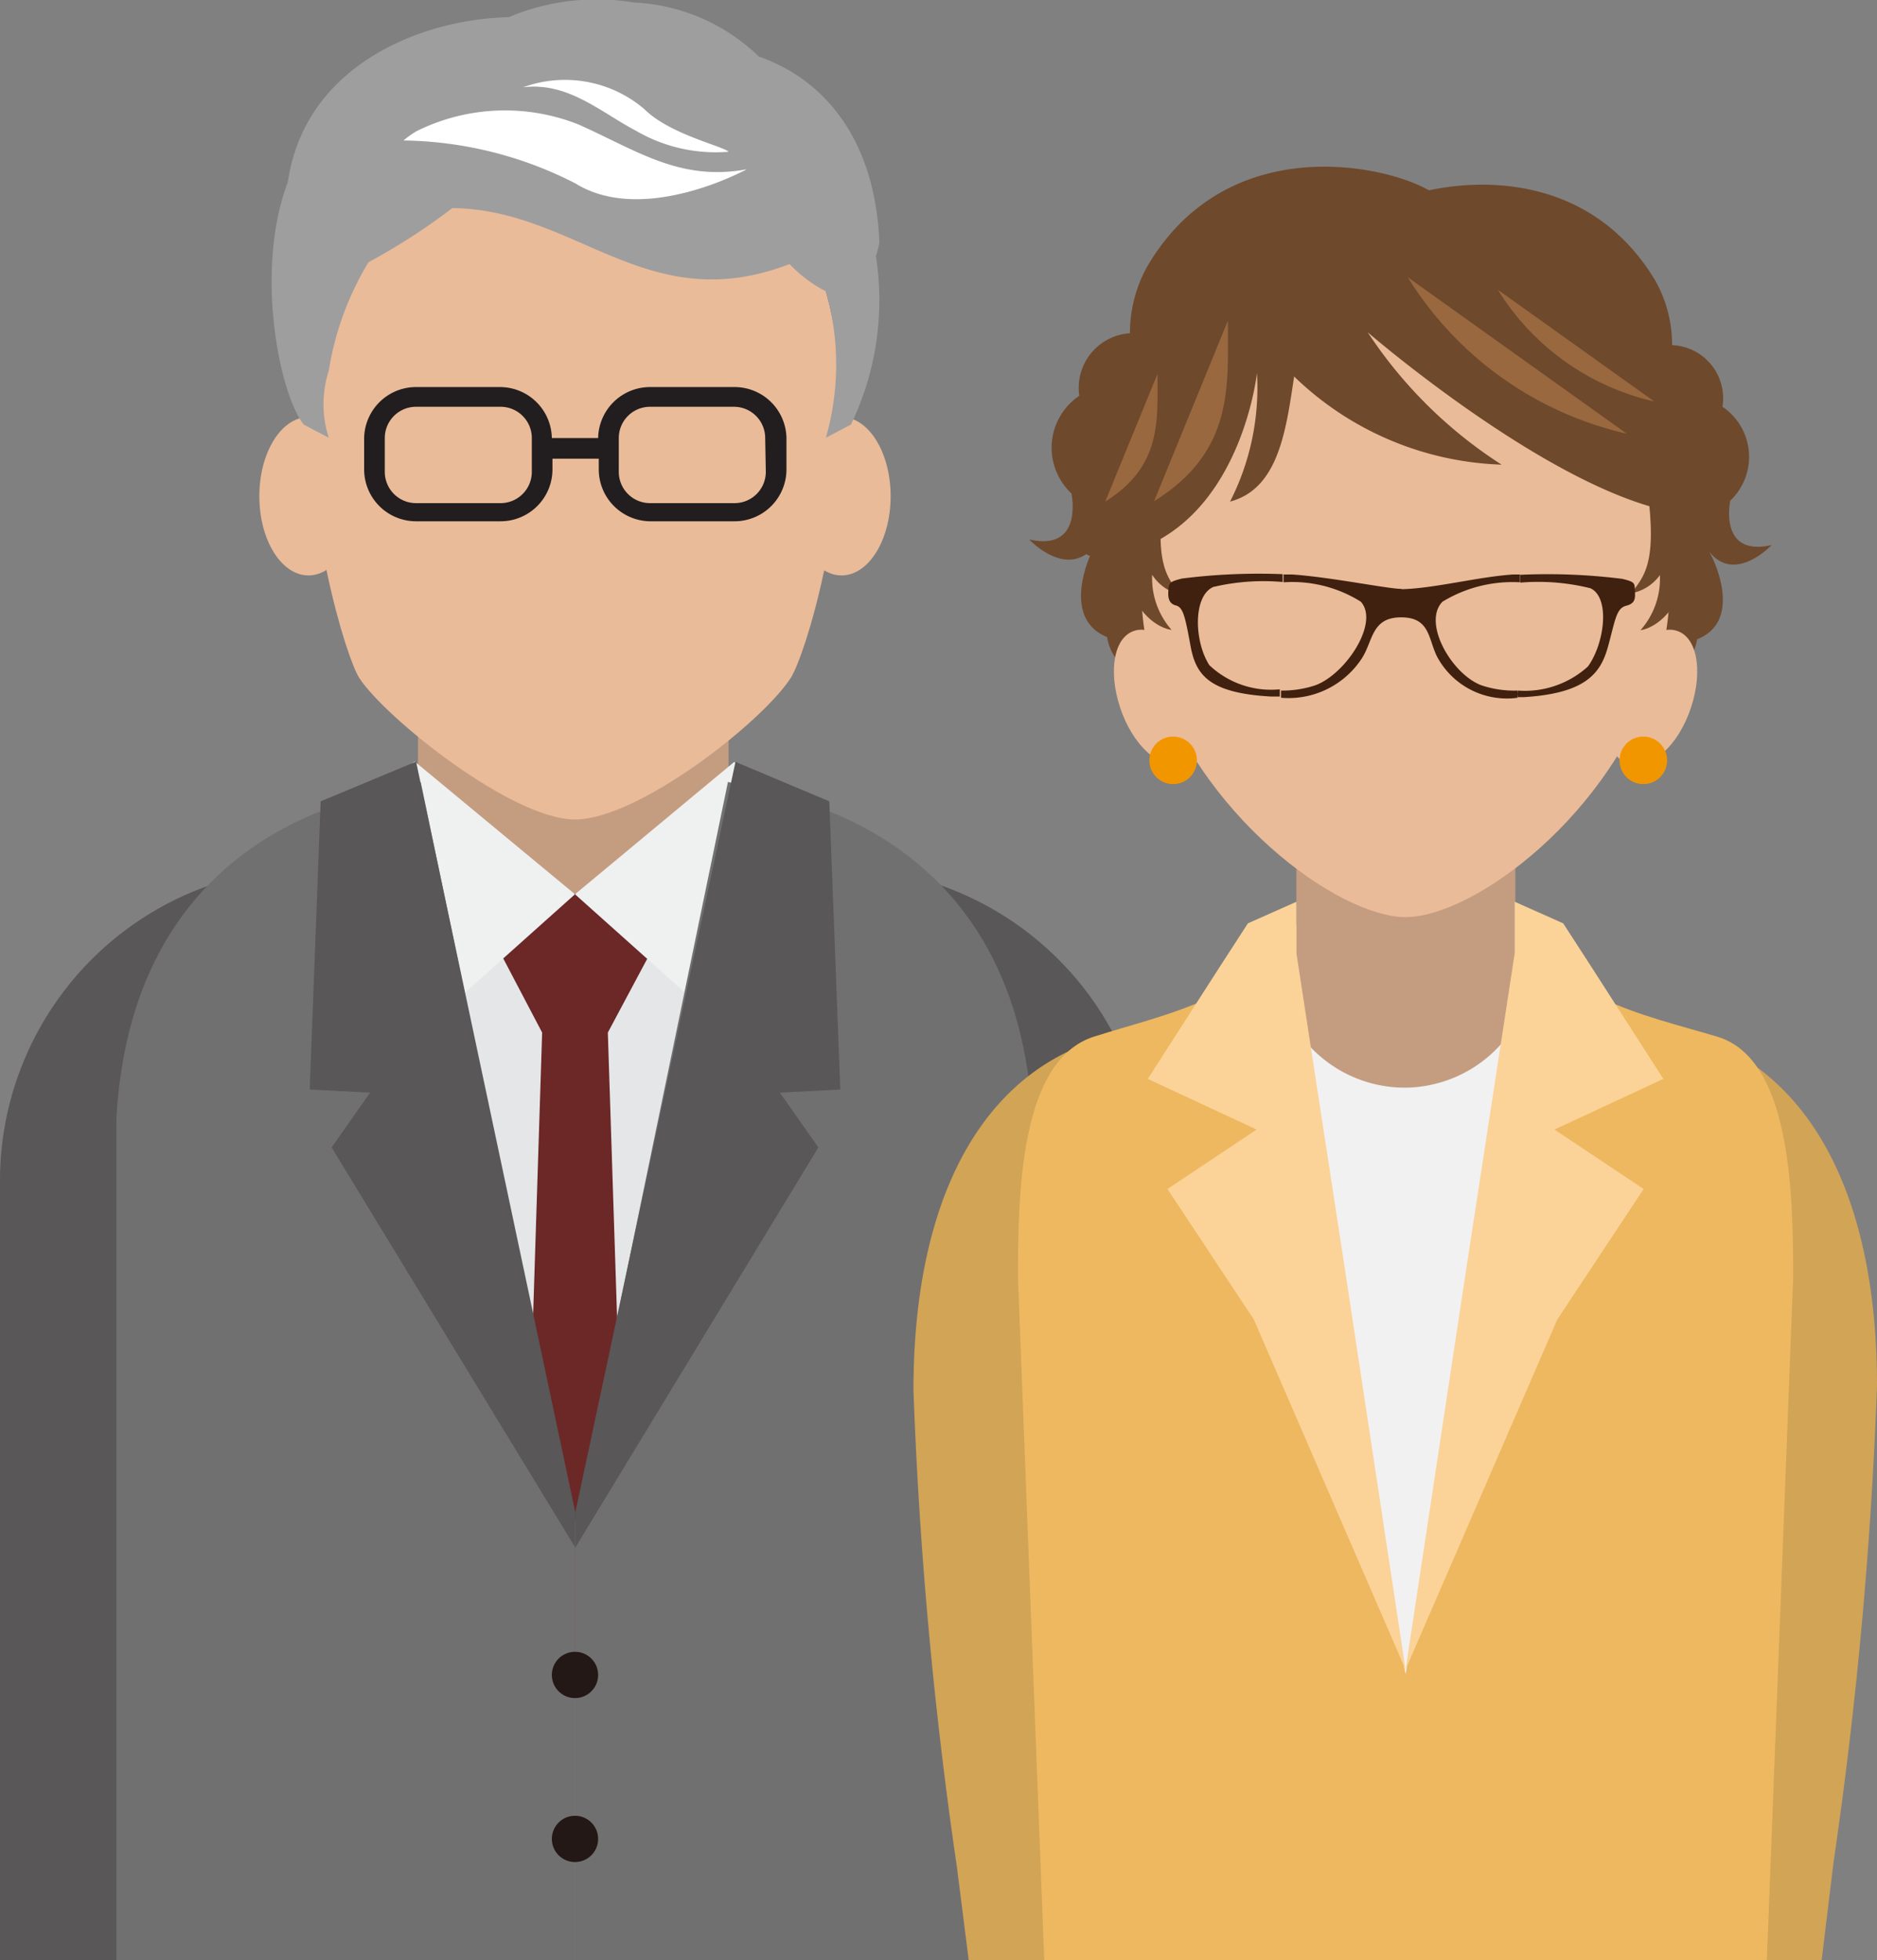 <svg xmlns="http://www.w3.org/2000/svg" viewBox="0 0 60 62.64"><rect x="0" y="0" width="60" height="62.64" fill="#808080" stroke="none"/><defs><style>.cls-1{fill:#e5e6e7;}.cls-17,.cls-2{fill:#c49d81;}.cls-3{fill:#6c2727;}.cls-4{fill:#eff0f0;}.cls-5{fill:#b0a58d;}.cls-10,.cls-6{fill:#eabb99;}.cls-7{fill:#595757;}.cls-8{fill:#717071;}.cls-9{fill:#231815;}.cls-10,.cls-14,.cls-15,.cls-17,.cls-19,.cls-22{fill-rule:evenodd;}.cls-11{fill:#9e9e9f;}.cls-12{fill:#221e1f;}.cls-13{fill:#fff;}.cls-14{fill:#d2a456;}.cls-15{fill:#eeb860;}.cls-16{fill:#6e492c;}.cls-18{fill:#f1f1f1;}.cls-19{fill:#fbd398;}.cls-20{fill:#f29600;}.cls-21{fill:#99683f;}.cls-22{fill:#40210f;}</style></defs><title>kakuteishinkoku-icon</title><g id="レイヤー_2" data-name="レイヤー 2"><g id="コンテンツ"><rect class="cls-1" x="10.77" y="28.62" width="15.22" height="24.44"/><rect class="cls-2" x="13.36" y="18.63" width="9.93" height="9.96"/><path class="cls-3" d="M21.8,28.56H15L17.33,33,16.7,52.73c.54,0,1.08.05,1.63.05s1.16,0,1.74-.06L19.43,33Z"/><polygon class="cls-4" points="13.26 24.34 13.26 24.34 8.33 27.58 13 33.39 18.38 28.58 13.26 24.34"/><polygon class="cls-4" points="23.47 24.35 23.47 24.35 28.43 27.58 23.76 33.39 18.38 28.58 23.47 24.35"/><path class="cls-5" d="M18.38,62.64"/><ellipse class="cls-6" cx="9.86" cy="15.86" rx="1.57" ry="2.53"/><ellipse class="cls-6" cx="26.9" cy="15.86" rx="1.57" ry="2.53"/><path class="cls-7" d="M15.65,62.64H0V37.7a10,10,0,0,1,6.77-9.43,35.29,35.29,0,0,1,3.62-.93l5.26,22.76Z"/><path class="cls-7" d="M21.11,62.64H36.76V37.7A10,10,0,0,0,30,28.27a35.29,35.29,0,0,0-3.62-.93L21.11,50.09Z"/><path class="cls-8" d="M18.38,62.64H3.72V35.77C4,30.63,6.46,27.51,10.06,26a30.51,30.51,0,0,1,3.39-1l4.93,23.61Z"/><polygon class="cls-7" points="13.3 24.34 10.25 25.61 9.9 34.82 11.83 34.92 10.6 36.67 18.39 49.46 18.39 48.33 13.3 24.34"/><path class="cls-8" d="M18.38,62.64H33V35.77c-.26-5.14-2.74-8.26-6.34-9.78a30.51,30.51,0,0,0-3.39-1L18.38,48.64Z"/><polygon class="cls-7" points="23.51 24.35 26.51 25.61 26.86 34.82 24.93 34.92 26.16 36.67 18.39 49.46 18.39 48.33 23.51 24.35"/><circle class="cls-9" cx="18.38" cy="53.53" r="0.74"/><circle class="cls-9" cx="18.38" cy="58.77" r="0.74"/><path class="cls-10" d="M18.38,3.66c-12.51,0-7.71,16.74-6.9,18s4.88,4.53,6.9,4.53,6-3.12,6.9-4.53S30.89,3.66,18.38,3.66Z"/><path class="cls-11" d="M28,8.19a3.33,3.33,0,0,0,.11-.44c-.15-3.66-2.1-5.34-3.85-5.94a6.15,6.15,0,0,0-4-1.73,7.22,7.22,0,0,0-4,.47C13.6.6,9.76,2,9.2,5.82c-1.08,2.86-.25,6.81.51,7.75l.8.42a3.48,3.48,0,0,1,0-2.14,9.58,9.58,0,0,1,1.27-3.47,20.12,20.12,0,0,0,2.68-1.73c4,.05,6.21,3.54,10.78,1.79a4.23,4.23,0,0,0,1.16.87,8.5,8.5,0,0,1,0,4.68l.8-.42A9.15,9.15,0,0,0,28,8.19Z"/><path class="cls-12" d="M23.46,12.37H20.78A1.66,1.66,0,0,0,19.12,14v0H17.64v0A1.66,1.66,0,0,0,16,12.37H13.3A1.66,1.66,0,0,0,11.64,14v1a1.66,1.66,0,0,0,1.66,1.66H16a1.66,1.66,0,0,0,1.66-1.66v-.34h1.48v.34a1.66,1.66,0,0,0,1.66,1.66h2.68a1.66,1.66,0,0,0,1.66-1.66V14A1.66,1.66,0,0,0,23.46,12.37ZM17,15.08a1,1,0,0,1-1,1H13.3a1,1,0,0,1-1-1V14a1,1,0,0,1,1-1H16a1,1,0,0,1,1,1Zm7.48,0a1,1,0,0,1-1,1H20.78a1,1,0,0,1-1-1V14a1,1,0,0,1,1-1h2.68a1,1,0,0,1,1,1Z"/><path class="cls-13" d="M12.9,4.49a2.63,2.63,0,0,1,.42-.3,6.36,6.36,0,0,1,5.2-.2c1.87.84,3.23,1.81,5.35,1.42,0,0-3.29,1.81-5.48.45A12.35,12.35,0,0,0,12.9,4.49Z"/><path class="cls-13" d="M16.72,2.79c1.45-.18,2.51.82,3.63,1.4a5.05,5.05,0,0,0,2.94.66c-.18-.18-1.89-.56-2.69-1.36a3.91,3.91,0,0,0-3.88-.7"/><path class="cls-14" d="M34.54,33.43c-3.43,1.39-5.34,5.28-5.34,11a139.89,139.89,0,0,0,1.39,15.25l.38,3h5.1Z"/><path class="cls-14" d="M54.66,33.27c3.43,1.39,5.34,5.28,5.34,11a139.89,139.89,0,0,1-1.39,15.25l-.38,3.13h-6.1Z"/><path class="cls-15" d="M56.48,62.64l.84-21.81c0-2.78-.09-7-2.43-7.7s-5.31-1.25-6.68-4H41.65c-1.37,2.75-4.33,3.25-6.68,4s-2.43,4.92-2.43,7.7l.84,21.81Z"/><path class="cls-16" d="M40.3,22.11s-.87-2.94-.16-2.78,1-.61,1-.61c-1.24.29-.83-1.07-.83-1.07,1.83.61,2.11-2,2-3.28a5.75,5.75,0,0,1,.28-2.1,3.39,3.39,0,0,0,.36-.84c0-.06.09-.08.12-.06l.16.15a3.46,3.46,0,0,1-.9,2.31,3.27,3.27,0,0,0,1.17-.41A4.6,4.6,0,0,1,43,14.49c2-.62,1.92-3.13,1.92-3.13A3.87,3.87,0,0,1,44.09,15c3.17-.52,2.69-4.27,2.69-4.27l1.07-3.23a3.9,3.9,0,0,0-1.92-.84l.1-.3c-.6-.8-6.53-2.67-9.36,2.16a4.38,4.38,0,0,0-.55,2.13,1.75,1.75,0,0,0-1.62,2,2,2,0,0,0-.25,3.12s.4,1.87-1.35,1.47c0,0,1.2,1.3,2.1.21-.3.52-1,2.35.39,2.91a1.55,1.55,0,0,0,1.82,1.29,1.74,1.74,0,0,0,.5.79c0,.58-.15,1.23-1,1.18a1.5,1.5,0,0,0,1.65-.84,1.9,1.9,0,0,0,1-.08"/><path class="cls-16" d="M49.38,22.17s.85-2.84.15-2.68-.94-.59-.94-.59c1.21.28.81-1,.81-1-1.79.59-2.06-1.92-1.93-3.17a5.48,5.48,0,0,0-.27-2,3.26,3.26,0,0,1-.35-.81c0-.06-.09-.08-.11-.06l-.15.15a3.32,3.32,0,0,0,.88,2.23,3.22,3.22,0,0,1-1.14-.4,4.43,4.43,0,0,0,.47,1c-2-.6-1.87-3-1.87-3a3.71,3.71,0,0,0,.77,3.49c-3.1-.5-2.62-4.12-2.62-4.12L42,8a3.83,3.83,0,0,1,1.87-.81l-.1-.29c.58-.77,6.37-2.58,9.15,2.08a4.19,4.19,0,0,1,.53,2.05A1.7,1.7,0,0,1,55.06,13a1.93,1.93,0,0,1,.25,3s-.39,1.81,1.32,1.42c0,0-1.18,1.26-2,.2.29.5,1,2.27-.38,2.81a1.51,1.51,0,0,1-1.78,1.24,1.68,1.68,0,0,1-.49.76c0,.56.15,1.19.95,1.14a1.48,1.48,0,0,1-1.61-.81,1.88,1.88,0,0,1-1-.08"/><path class="cls-17" d="M41.44,26v7.87c1.75,3.29,4.89,3.38,7,0V26C48.42,21.79,41.44,21.79,41.44,26Z"/><path class="cls-10" d="M36.18,20.19c.64-.29,1.55.42,2,1.58s.34,2.34-.3,2.63-1.55-.42-2-1.58S35.54,20.48,36.18,20.19Z"/><path class="cls-10" d="M53.68,20.19c-.64-.29-1.55.42-2,1.58s-.34,2.34.3,2.63,1.55-.42,2-1.58S54.32,20.48,53.68,20.19Z"/><path class="cls-10" d="M44.93,29.31c-2.15,0-6.69-3.29-8.09-8S38.09,9.73,44.93,9.73,54.44,16.55,53,21.31,47.08,29.31,44.93,29.31Z"/><path class="cls-18" d="M44.93,53.51c1-5.45,3.14-16.9,4.14-22.22l-.09,0A4.16,4.16,0,0,1,45,34.76h-.19a4.16,4.16,0,0,1-4-3.45l-.09,0C41.79,36.61,43.92,48.06,44.93,53.51Z"/><polygon class="cls-19" points="40.08 42.17 37.32 38 40.17 36.1 36.69 34.48 38.99 30.9 39.89 29.51 41.44 28.82 41.44 30.46 42.99 40.55 44.93 53.36 40.08 42.17"/><polygon class="cls-19" points="49.78 42.17 52.54 38 49.69 36.1 53.17 34.48 50.87 30.9 49.97 29.51 48.42 28.82 48.42 30.46 46.87 40.55 44.93 53.36 49.78 42.17"/><path class="cls-16" d="M39.47,9.49A10,10,0,0,0,48,14.85a14.48,14.48,0,0,1-4.28-4.23s5.55,4.8,9.51,5.69c0,0,.84.33.84.08S52.41,11,52.41,11L48.51,8.5,41.23,8.1Z"/><path class="cls-16" d="M41.53,11.11c-.38,1.79-.34,4.43-2.21,4.92a8,8,0,0,0,.86-4.11s-.45,4.19-3.53,5.53-2.18-1.3-2.18-1.3,1.05-2.2,1.28-2.44,2-3.25,2-3.25l2-1.46Z"/><path class="cls-16" d="M37.72,19c-.37-.53-.86-.89-.49-3.46L36,15.66a7.66,7.66,0,0,0,.14,1.12l-.42.06c.16,3.17,1.73,3.29,1.73,3.29a2.49,2.49,0,0,1-.62-1.76A1.46,1.46,0,0,0,37.72,19Z"/><path class="cls-16" d="M53.73,16.78a7.67,7.67,0,0,0,.14-1.12l-1.23-.16c.37,2.56-.12,2.93-.49,3.46a1.46,1.46,0,0,0,.91-.58,2.48,2.48,0,0,1-.62,1.76S54,20,54.16,16.84Z"/><circle class="cls-20" cx="37.5" cy="24.3" r="0.76"/><circle class="cls-20" cx="52.53" cy="24.3" r="0.76"/><path class="cls-21" d="M45,8.86a11.13,11.13,0,0,0,7,5Z"/><path class="cls-21" d="M47.88,9.26a7.94,7.94,0,0,0,5,3.57Z"/><path class="cls-21" d="M39.25,10.25c0,2.09.21,4.17-2.36,5.77Z"/><path class="cls-21" d="M37,11.95c0,1.47.15,2.95-1.67,4.08Z"/><path class="cls-22" d="M48.5,22.28h.21c2-.12,2.46-.78,2.69-1.61s.26-1.23.58-1.31.29-.27.28-.5,0-.26-.4-.36a19.13,19.13,0,0,0-3.26-.13v.25a6.91,6.91,0,0,1,2.24.18c.64.3.45,1.77-.08,2.5a3,3,0,0,1-2.24.77Zm-3.7-3.46c-.44,0-2.22-.37-3.49-.46l-.28,0v.25a4.12,4.12,0,0,1,2.47.62c.6.67-.48,2.31-1.45,2.67a3.34,3.34,0,0,1-1.1.17v.23a2.8,2.8,0,0,0,2.55-1.21c.4-.57.31-1.36,1.29-1.36s.85.77,1.2,1.35a2.53,2.53,0,0,0,2.52,1.22v-.23a3.3,3.3,0,0,1-1.16-.17c-.95-.36-1.89-2-1.24-2.67a4.3,4.3,0,0,1,2.48-.62v-.25h-.23C47.22,18.44,45.83,18.81,44.8,18.83ZM41,18.35a19.46,19.46,0,0,0-3.22.14c-.39.1-.41.13-.43.36s0,.44.24.5.3.4.47,1.31.59,1.49,2.56,1.6h.29v-.23a2.87,2.87,0,0,1-2.25-.77c-.48-.73-.54-2.2.12-2.5A7,7,0,0,1,41,18.6Z"/></g></g></svg>